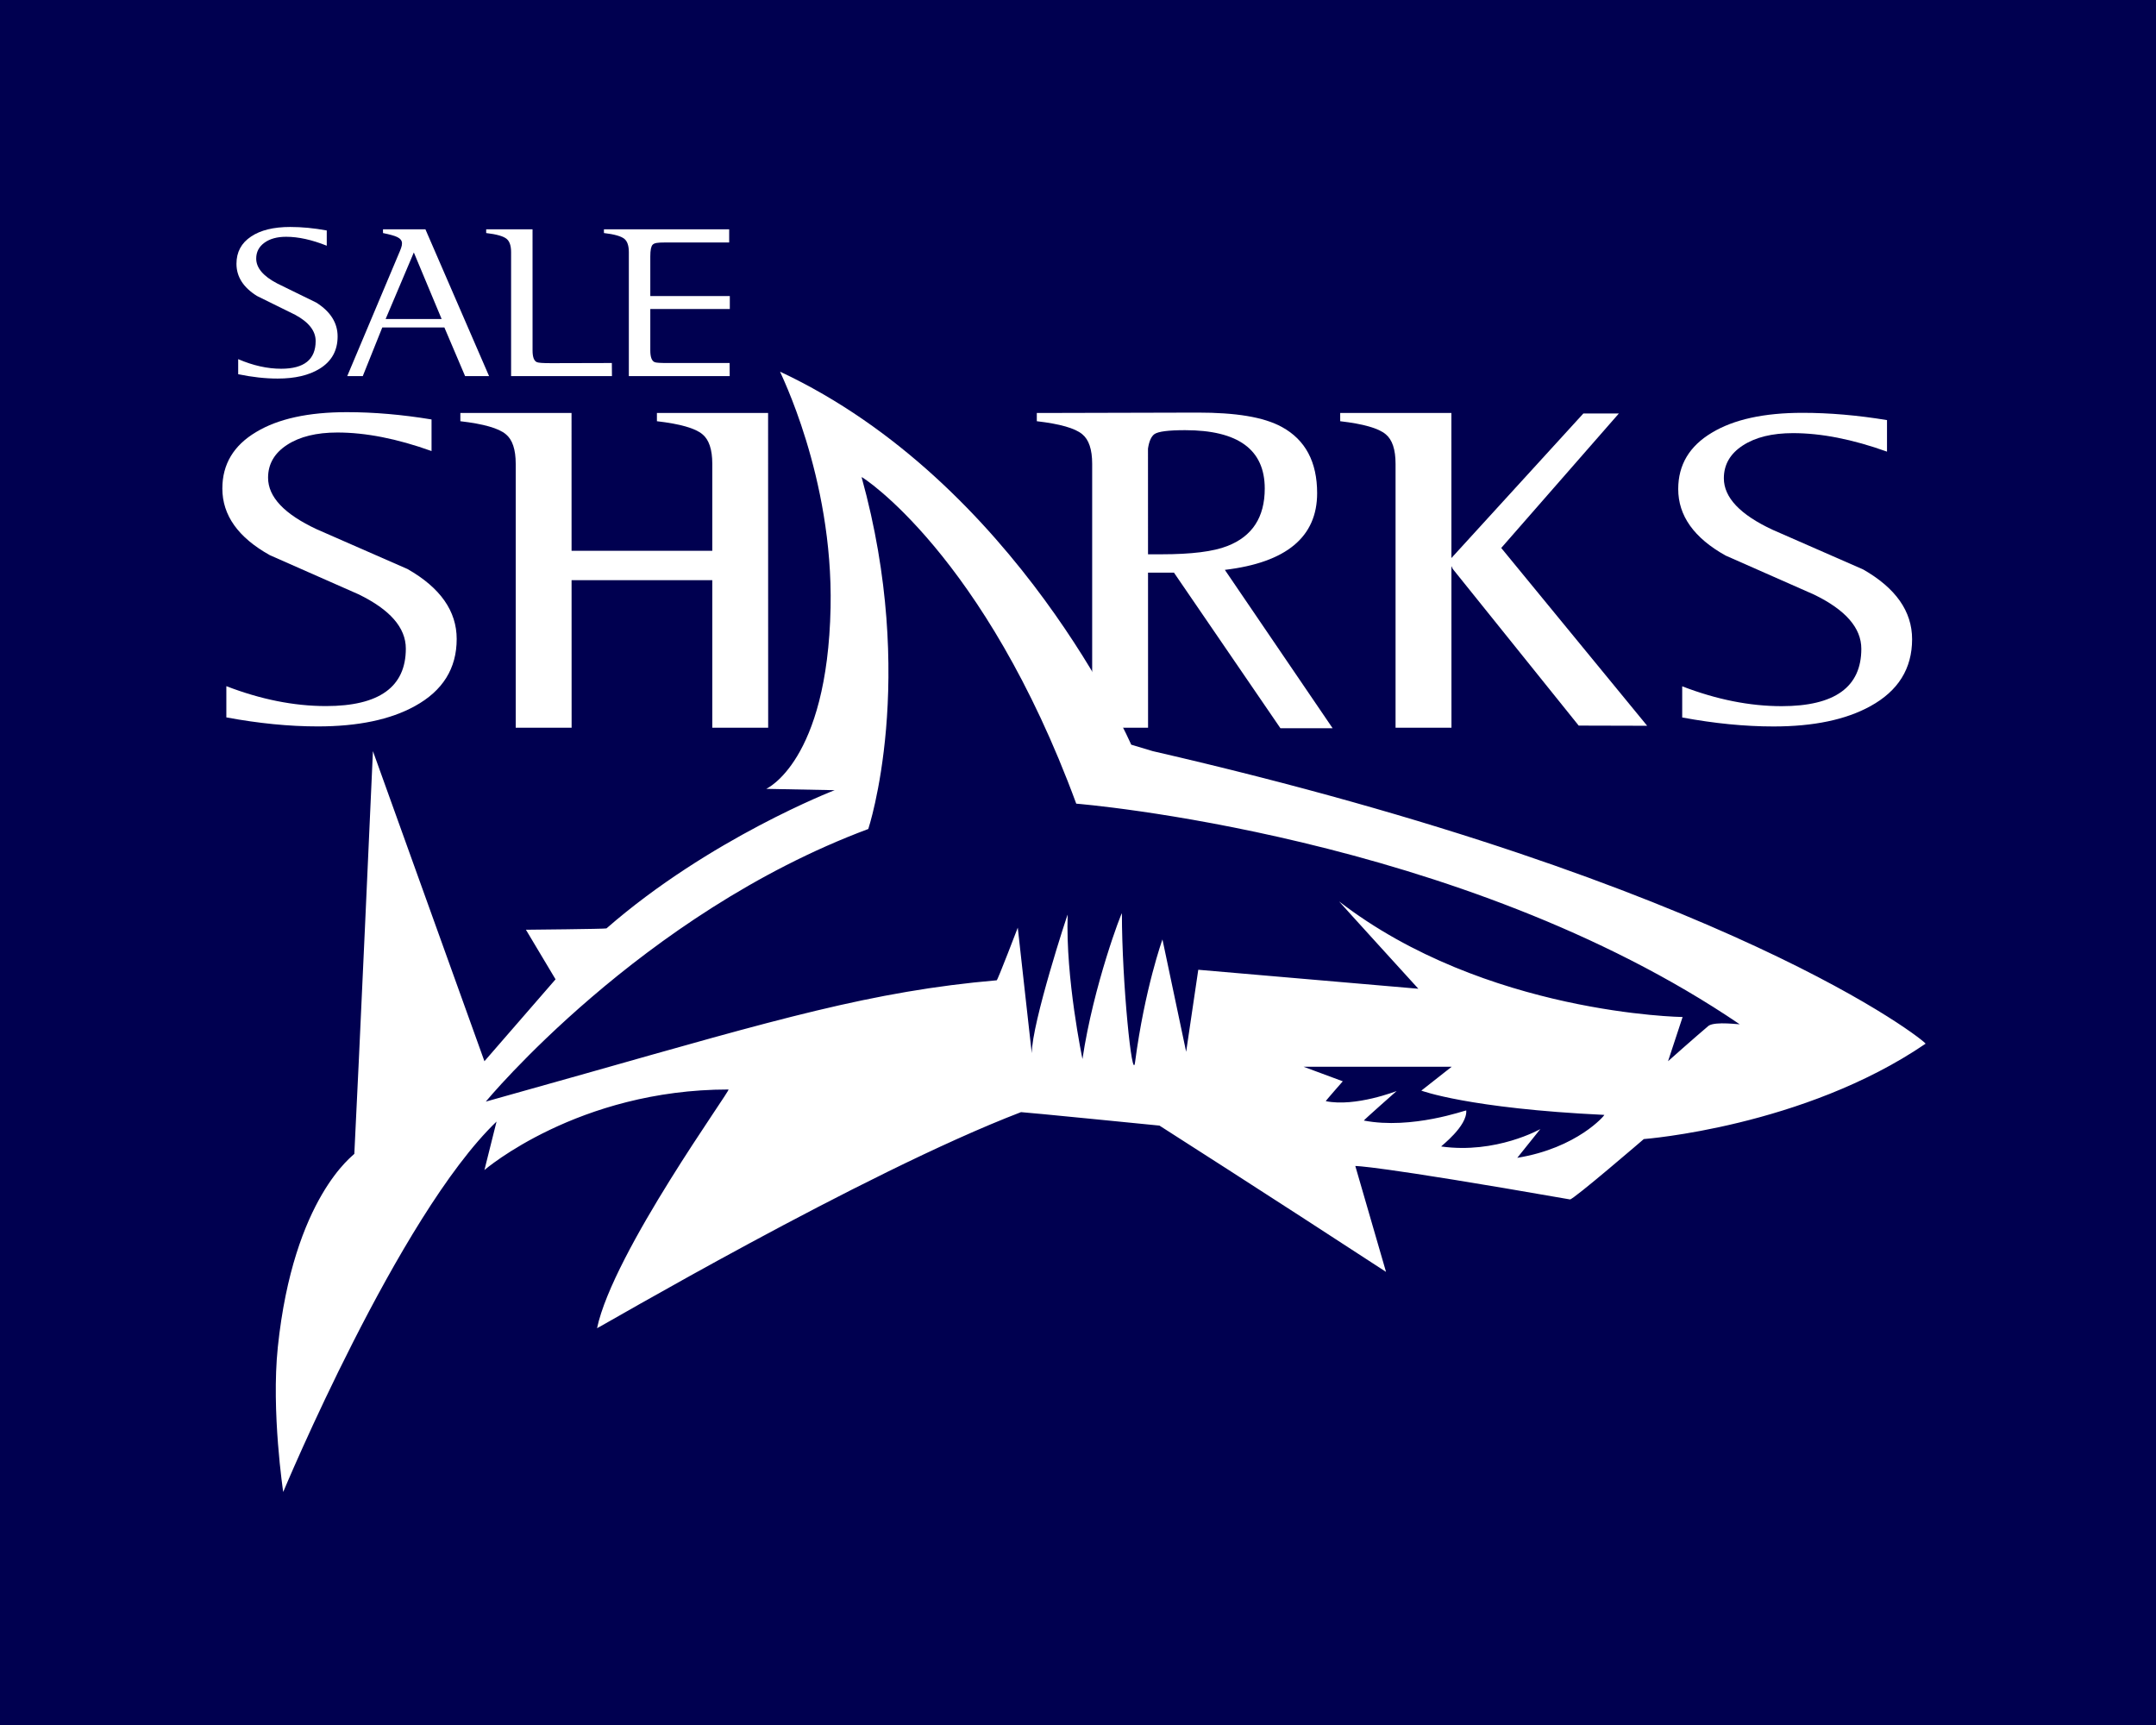 <?xml version="1.0" encoding="UTF-8" standalone="no"?>
<!-- Created with Inkscape (http://www.inkscape.org/) -->

<svg
   width="100mm"
   height="80mm"
   viewBox="0 0 100 80"
   version="1.1"
   id="svg1495"
   xml:space="preserve"
   inkscape:export-filename="european_tour_group.png"
   inkscape:export-xdpi="96"
   inkscape:export-ydpi="96"
   xmlns:inkscape="http://www.inkscape.org/namespaces/inkscape"
   xmlns:sodipodi="http://sodipodi.sourceforge.net/DTD/sodipodi-0.dtd"
   xmlns:xlink="http://www.w3.org/1999/xlink"
   xmlns="http://www.w3.org/2000/svg"
   xmlns:svg="http://www.w3.org/2000/svg"><sodipodi:namedview
     id="namedview1497"
     pagecolor="#ffffff"
     bordercolor="#000000"
     borderopacity="0.25"
     inkscape:showpageshadow="2"
     inkscape:pageopacity="0.0"
     inkscape:pagecheckerboard="0"
     inkscape:deskcolor="#d1d1d1"
     inkscape:document-units="mm"
     showgrid="false" /><defs
     id="defs1492"><rect
       height="742.598"
       width="1000"
       y="0.03"
       id="SVGID_1_"
       x="0" /><rect
       height="742.598"
       width="1000"
       y="0.03"
       id="SVGID_3_"
       x="0" /></defs><g
     inkscape:label="Layer 1"
     inkscape:groupmode="layer"
     id="layer1"
     transform="translate(-29.593,-78.468)"><rect
       style="fill:#000050;fill-opacity:1;stroke:none;stroke-width:0.271;stroke-linecap:round;stroke-linejoin:round;stop-color:#000000"
       id="rect1565"
       width="100"
       height="80"
       x="29.593"
       y="78.468" /><g
       style="overflow:visible;fill:#ffffff;stroke-width:3.333"
       id="g3643"
       transform="matrix(0.079,0,0,0.079,39.906,88.994)"><g
         id="g3582"
         style="fill:#ffffff;stroke-width:3.333"><defs
           id="defs3575" /><clipPath
           id="SVGID_2_"><use
             id="use3577"
             overflow="visible"
             xlink:href="#SVGID_1_"
             style="overflow:visible"
             x="0"
             y="0"
             width="100%"
             height="100%" /></clipPath><path
           id="path3580"
           d="m 546.249,307.716 c -0.557,-0.128 -12.648,-3.807 -12.648,-3.807 0,0 -66.901,-153.714 -206.128,-218.948 -0.516,-0.24 31.213,61.281 29.633,138.464 -1.858,90.609 -37.801,106.429 -37.801,106.429 l 40.174,0.787 c 0,0 -73.437,28.339 -133.953,81.136 -0.402,0.347 -47.285,0.789 -47.285,0.789 l 17.392,29.104 -41.757,48.08 -65.464,-182.034 c 0,0 -8.552,190.727 -10.923,236.424 -0.028,0.536 -35.688,25.148 -44.915,113.399 -3.954,37.806 3.163,85.088 3.163,85.088 0,0 67.694,-162.267 125.257,-217.458 l -7.12,28.461 c 0,0 54.854,-47.286 143.301,-47.286 1.669,0 -67.699,95.361 -77.187,140.133 -0.105,0.518 156.091,-91.264 248.936,-126.839 0.4,-0.154 81.272,7.904 81.272,7.904 0,0 62.961,40.175 133.021,85.875 L 665.182,551.26 c 0,0 10.407,-0.597 126.041,19.62 1.788,0.311 43.34,-35.431 43.34,-35.431 0,0 93.783,-7.113 165.428,-55.981 1.059,-0.717 -114.185,-93.633 -453.742,-171.752 m 214.022,238.742 13.538,-16.882 c 0,0 -25.9,14.74 -58.218,10.227 -0.338,-0.048 15.436,-11.891 14.723,-21.165 -0.027,-0.331 -31.84,11.409 -60.122,5.94 -0.33,-0.062 19.245,-17.332 19.245,-17.332 0,0 -24.239,9.513 -41.588,5.944 -0.238,-0.051 9.983,-11.655 9.983,-11.655 l -23.051,-8.553 h 86.993 l -17.834,14.023 c 0,0 27.562,10.441 107.423,14.253 0.524,0.024 -15.902,19.496 -51.092,25.2 z m 112.346,-77.537 c -8.276,6.977 -23.826,20.829 -23.826,20.829 l 8.553,-25.951 c 0,0 -115.771,-1.579 -201.645,-67.835 -0.533,-0.408 46.495,51.238 46.495,51.238 l -129.21,-11.145 -7.117,48.158 -13.916,-65.965 c 0,0 -10.385,28.763 -16.087,72.124 -1.654,12.583 -7.718,-46.883 -7.718,-87.423 0,-1.328 -16.701,42.161 -23.154,85.52 0,0 -10.008,-47.541 -8.683,-84.755 0.039,-0.937 -21.063,63.691 -21.063,81.283 0,0.667 -8.235,-73.671 -8.235,-73.671 0,0 -11.802,30.864 -12.363,30.914 -72.861,6.295 -129.809,23.14 -240.982,54.618 -0.76,0.217 -58.998,16.597 -58.998,16.597 0,0 90.999,-110.195 224.571,-160.037 0,0 29.105,-87.458 -3.934,-206.591 -0.176,-0.644 72.204,45.512 126.032,191.716 0,0 225.199,17.931 389.428,129.453 0.557,0.371 -14.015,-1.837 -18.148,0.923 z"
           clip-path="url(#SVGID_2_)"
           inkscape:connector-curvature="0"
           style="clip-rule:evenodd;fill:#ffffff;fill-rule:evenodd;stroke-width:3.333" /></g><path
         id="path3584"
         d="m 977.348,113.379 v 18.515 c -20.192,-7.24 -38.588,-10.863 -55.185,-10.863 -12.224,0 -22.043,2.411 -29.466,7.239 -7.424,4.821 -11.136,11.245 -11.136,19.256 0,11.28 9.538,21.365 28.608,30.238 17.774,7.76 35.482,15.519 53.141,23.277 19.179,10.947 28.774,24.615 28.774,40.986 0,17.243 -8.171,30.344 -24.515,39.306 -14.383,7.934 -33.331,11.894 -56.861,11.894 -16.781,0 -34.643,-1.759 -53.599,-5.277 v -18.296 c 20.172,7.77 39.633,11.656 58.383,11.656 31.186,0 46.783,-11.222 46.783,-33.667 0,-12.262 -9.269,-22.878 -27.822,-31.863 -17.235,-7.582 -34.525,-15.211 -51.868,-22.886 -18.548,-10.343 -27.815,-23.358 -27.815,-39.042 0,-14.226 6.599,-25.261 19.8,-33.107 12.871,-7.756 30.599,-11.637 53.19,-11.637 15.819,10e-4 32.353,1.426 49.588,4.271"
         inkscape:connector-curvature="0"
         style="clip-rule:evenodd;fill:#ffffff;fill-rule:evenodd;stroke-width:3.333" /><path
         id="path3586"
         d="m 73.32,87.566 29.961,-71.113 c 1.464,-3.421 2.246,-5.218 2.193,-6.88 0,-1.542 -0.965,-2.777 -2.896,-3.691 C 101.118,5.171 98.37,4.401 94.323,3.57 V 1.389 h 24.909 L 156.6,87.566 H 142.525 L 130.367,59.013 H 93.894 L 82.442,87.566 H 73.32 m 39.102,-72.604 -16.55,39.057 h 32.87 z"
         inkscape:connector-curvature="0"
         style="clip-rule:evenodd;fill:#ffffff;fill-rule:evenodd;stroke-width:3.333" /><path
         id="path3588"
         d="M 238.661,87.566 V 14.828 c 0,-3.796 -0.873,-6.401 -2.613,-7.824 -1.887,-1.58 -5.893,-2.729 -12.016,-3.438 V 1.389 h 73.536 v 7.718 l -37.976,0.008 c -4.01,0 -5.996,0.254 -6.989,1.339 -0.893,0.922 -1.343,3.19 -1.343,6.825 v 55.24 c 0,3.788 0.824,6.06 2.479,6.812 0.943,0.42 3.275,0.54 8.608,0.54 l 35.471,-0.009 0.061,7.704 h -59.218"
         inkscape:connector-curvature="0"
         style="clip-rule:evenodd;fill:#ffffff;fill-rule:evenodd;stroke-width:3.333" /><path
         id="path3590"
         d="m 122.822,112.999 v 18.549 c -20.234,-7.259 -38.662,-10.882 -55.289,-10.882 -12.248,0 -22.093,2.417 -29.527,7.25 -7.44,4.833 -11.159,11.265 -11.159,19.29 0,11.312 9.558,21.411 28.666,30.305 17.804,7.771 35.552,15.546 53.242,23.32 19.221,10.968 28.831,24.662 28.831,41.071 0,17.272 -8.183,30.396 -24.559,39.38 -14.41,7.947 -33.399,11.918 -56.97,11.918 -16.814,0 -34.715,-1.767 -53.709,-5.294 v -18.33 c 20.215,7.789 39.717,11.682 58.5,11.682 31.25,0 46.875,-11.248 46.875,-33.738 0,-12.281 -9.291,-22.925 -27.873,-31.923 C 62.578,208 45.253,200.351 27.876,192.67 9.292,182.306 0,169.263 0,153.545 0,139.292 6.616,128.238 19.843,120.38 c 12.899,-7.777 30.663,-11.664 53.29,-11.664 15.857,0.001 32.417,1.43 49.689,4.283"
         inkscape:connector-curvature="0"
         style="clip-rule:evenodd;fill:#ffffff;fill-rule:evenodd;stroke-width:3.333" /><rect
         id="rect3592"
         height="7.603"
         width="47.902"
         y="40.559"
         x="250.041"
         style="fill:#ffffff;stroke-width:3.333" /><path
         id="path3594"
         d="M 169.528,87.566 V 14.828 c 0,-3.796 -0.871,-6.401 -2.612,-7.824 C 165.029,5.424 161.024,4.275 154.9,3.566 V 1.389 h 27.217 l 0.012,71.13 c 0,3.788 0.823,6.06 2.474,6.812 0.948,0.42 3.245,0.624 8.576,0.624 l 35.504,-0.093 0.061,7.704 h -59.216"
         inkscape:connector-curvature="0"
         style="clip-rule:evenodd;fill:#ffffff;fill-rule:evenodd;stroke-width:3.333" /><g
         id="g3604"
         style="fill:#ffffff;stroke-width:3.333"><defs
           id="defs3597" /><clipPath
           id="SVGID_4_"><use
             id="use3599"
             overflow="visible"
             xlink:href="#SVGID_3_"
             style="overflow:visible"
             x="0"
             y="0"
             width="100%"
             height="100%" /></clipPath><path
           id="path3602"
           d="m 61.299,2.062 v 8.946 C 52.567,7.511 44.616,5.76 37.436,5.76 c -5.286,0 -9.534,1.167 -12.742,3.5 -3.212,2.332 -4.818,5.432 -4.818,9.306 0,5.453 4.125,10.327 12.372,14.617 7.685,3.751 15.342,7.502 22.979,11.252 8.299,5.289 12.446,11.894 12.446,19.811 0,8.332 -3.533,14.666 -10.601,18.997 -6.222,3.832 -14.419,5.753 -24.593,5.753 -7.256,0 -14.981,-0.854 -23.18,-2.554 v -8.845 c 8.73,3.755 17.142,5.633 25.253,5.633 13.483,0 20.229,-5.427 20.229,-16.275 0,-5.921 -4.014,-11.058 -12.032,-15.396 C 35.297,47.894 27.822,44.203 20.32,40.497 12.298,35.497 8.289,29.208 8.289,21.623 8.289,14.75 11.145,9.413 16.854,5.626 22.418,1.875 30.089,0 39.855,0 46.696,0 53.846,0.684 61.299,2.062"
           clip-path="url(#SVGID_4_)"
           inkscape:connector-curvature="0"
           style="clip-rule:evenodd;fill:#ffffff;fill-rule:evenodd;stroke-width:3.333" /></g><path
         id="path3606"
         d="m 287.653,293.97 v -86.611 h -82.616 l 0.023,86.611 H 172.243 V 139.051 c 0,-8.433 -1.935,-14.225 -5.807,-17.376 -4.188,-3.519 -13.086,-6.064 -26.697,-7.64 v -4.84 h 65.273 l 0.022,80.922 h 82.619 v -51.066 c 0,-8.433 -1.94,-14.225 -5.81,-17.376 -4.187,-3.519 -13.088,-6.064 -26.698,-7.64 v -4.84 h 65.276 l 0.043,184.775 h -32.811"
         inkscape:connector-curvature="0"
         style="fill:#ffffff;stroke-width:3.333" /><path
         id="path3608"
         d="m 484.593,109.195 88.132,-0.221 c 22.07,0 38.521,2.516 49.349,8.447 13.792,7.555 20.694,20.5 20.694,38.838 0,25.713 -18.062,40.726 -54.183,45.042 l 63.282,92.976 H 621.221 L 558.705,202.919 H 543.48 l 0.023,91.05 H 510.688 V 139.051 c 0,-8.433 -1.937,-14.225 -5.81,-17.376 -4.185,-3.519 -13.083,-6.064 -26.694,-7.64 v -4.84 h 6.409 m 58.884,82.958 h 7.938 c 17.593,0 30.479,-1.616 38.655,-4.854 14.63,-5.671 21.94,-16.917 21.94,-33.738 0,-22.85 -15.594,-34.275 -46.786,-34.275 -9.72,0 -15.704,0.764 -17.953,2.294 -1.905,1.375 -3.171,4.219 -3.812,8.524 z"
         inkscape:connector-curvature="0"
         style="fill:#ffffff;stroke-width:3.333" /><path
         id="path3610"
         d="m 721.604,194.355 77.478,-84.869 h 20.843 l -69.07,78.955 85.676,104.383 -40.198,-0.105 -73.939,-91.972 -0.788,-1.68 0.028,94.902 H 688.81 V 139.051 c 0,-8.433 -1.935,-14.225 -5.804,-17.376 -4.188,-3.519 -13.087,-6.064 -26.697,-7.64 v -4.84 h 65.275 l 0.02,85.16"
         inkscape:connector-curvature="0"
         style="fill:#ffffff;stroke-width:3.333" /></g></g></svg>
